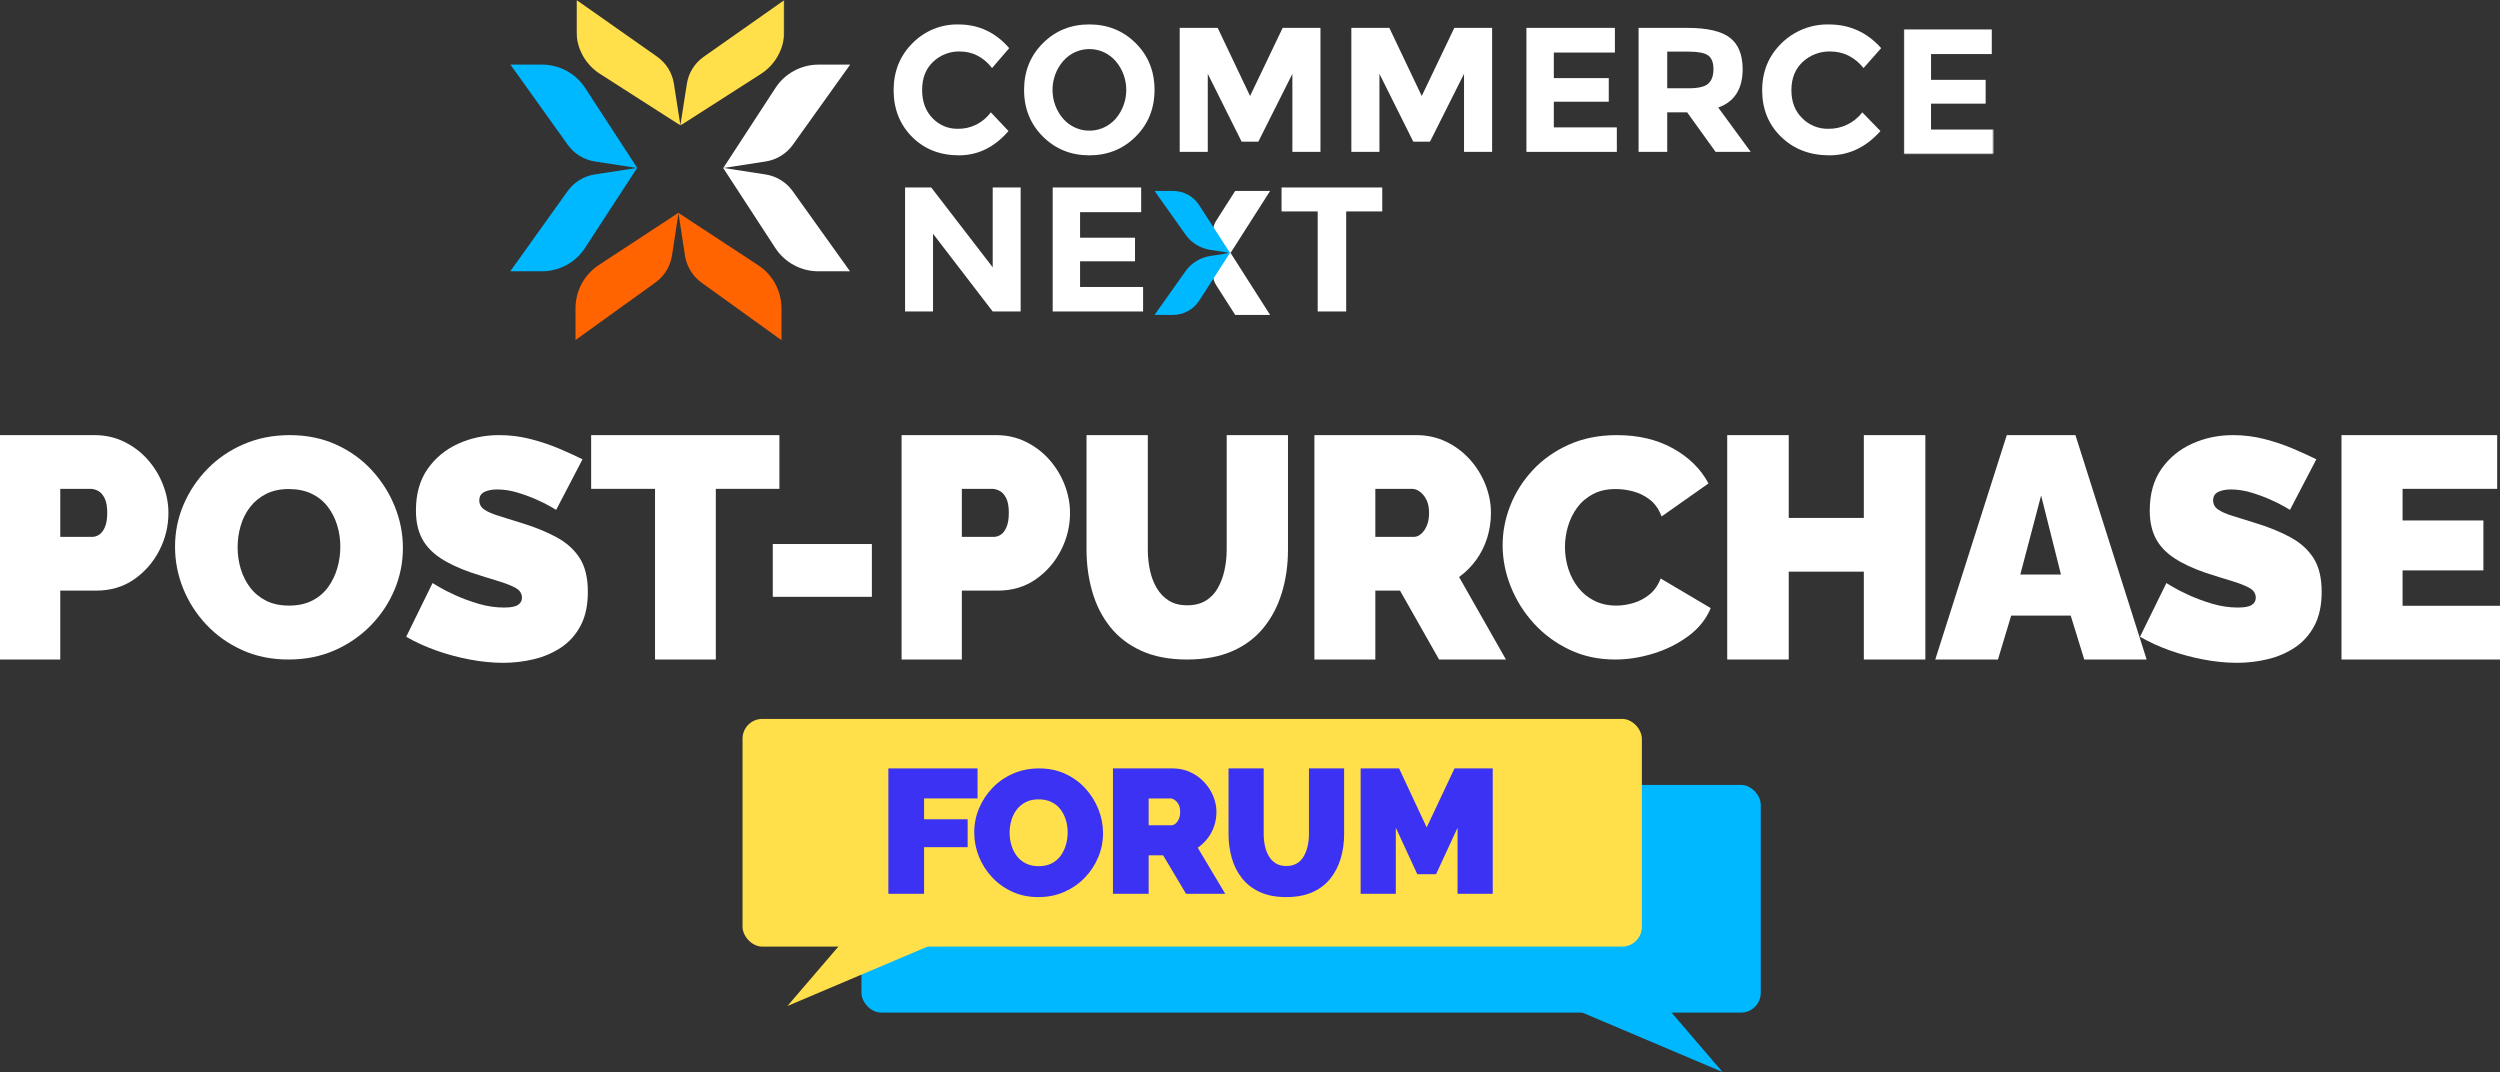 <svg xmlns="http://www.w3.org/2000/svg" xmlns:xlink="http://www.w3.org/1999/xlink" width="1264px" height="542px" viewBox="0 0 1264 542"><rect x="0" y="0" width="1264" height="542" fill="#333333" stroke="none"/><title>Group 10</title><defs><polygon id="path-1" points="0 0 105.047 0 105.047 63.478 0 63.478"></polygon><polygon id="path-3" points="0 0 45.428 0 45.428 63.243 0 63.243"></polygon></defs><g id="Page-1" stroke="none" stroke-width="1" fill="none" fill-rule="evenodd"><g id="footer-mobile" transform="translate(-88, -59)"><g id="Group-10" transform="translate(88, 59)"><g id="Group-39" transform="translate(258, 0)"><path d="M15.971,137.168 L0,137.168 L28.962,96.654 C32.219,92.099 37.182,89.049 42.724,88.197 L64.14,84.896 L37.773,125.367 C32.977,132.727 24.773,137.168 15.971,137.168 L15.971,137.168 Z M64.221,84.943 L42.804,81.643 C37.26,80.79 32.297,77.741 29.043,73.185 L0.078,32.672 L16.049,32.672 C24.853,32.672 33.058,37.112 37.854,44.473 L64.221,84.943 Z" id="Fill-1" fill="#00B8FF"></path><g id="Group-5" transform="translate(33.475, 0)"><mask id="mask-2" fill="white"><use xlink:href="#path-1"></use></mask><g id="Clip-4"></g><path d="M0,15.786 L0,-0.001 L40.727,28.627 C45.307,31.846 48.372,36.752 49.229,42.229 L52.547,63.398 L11.863,37.336 C4.464,32.596 0,24.486 0,15.786 L0,15.786 Z M52.5,63.478 L55.818,42.309 C56.675,36.829 59.74,31.923 64.32,28.707 L105.047,0.076 L105.047,15.863 C105.047,24.566 100.583,32.676 93.184,37.416 L52.5,63.478 Z" id="Fill-3" fill="#FFE04B" mask="url(#mask-2)"></path></g><path d="M137.12,155.974 L137.12,172 L96.744,142.939 C92.203,139.671 89.164,134.691 88.315,129.131 L85.026,107.642 L125.359,134.099 C132.694,138.91 137.12,147.143 137.12,155.974 L137.12,155.974 Z M85.072,107.561 L81.783,129.05 C80.933,134.613 77.894,139.593 73.354,142.858 L32.978,171.922 L32.978,155.896 C32.978,147.062 37.404,138.829 44.739,134.017 L85.072,107.561 Z" id="Fill-6" fill="#FF6400"></path><path d="M155.862,32.672 L171.833,32.672 L142.871,73.185 C139.614,77.741 134.651,80.79 129.11,81.643 L107.694,84.943 L134.061,44.473 C138.856,37.112 147.061,32.672 155.862,32.672 L155.862,32.672 Z M107.613,84.896 L129.029,88.197 C134.573,89.049 139.537,92.099 142.791,96.654 L171.756,137.168 L155.785,137.168 C146.98,137.168 138.775,132.727 133.98,125.367 L107.613,84.896 Z" id="Fill-8" fill="#FFFFFF"></path><path d="M226.206,65.118 C232.768,65.256 239,62.163 242.972,56.804 L251.892,66.253 C244.815,74.441 236.474,78.534 226.87,78.534 C217.267,78.534 209.354,75.422 203.137,69.199 C196.924,62.945 193.819,55.078 193.819,45.599 C193.819,36.12 196.985,28.21 203.321,21.867 C209.486,15.598 217.873,12.167 226.555,12.361 C236.786,12.361 245.351,16.355 252.254,24.341 L243.587,34.394 C239.19,28.814 233.721,26.024 227.183,26.024 C222.21,25.92 217.396,27.803 213.754,31.276 C210.067,34.783 208.224,39.507 208.224,45.449 C208.224,51.387 209.979,56.154 213.488,59.753 C216.826,63.257 221.426,65.198 226.206,65.118" id="Fill-10" fill="#FFFFFF"></path><path d="M306.052,30.861 C299.516,23.392 288.283,22.748 280.966,29.418 C280.467,29.87 279.993,30.353 279.55,30.861 C272.355,39.212 272.355,51.712 279.55,60.063 C286.163,67.529 297.457,68.114 304.775,61.364 C305.221,60.952 305.649,60.519 306.052,60.063 C313.244,51.712 313.244,39.212 306.052,30.861 M292.758,78.534 C283.477,78.534 275.657,75.375 269.299,69.062 C262.945,62.745 259.769,54.871 259.775,45.439 C259.775,36.022 262.951,28.151 269.299,21.825 C275.651,15.496 283.471,12.341 292.758,12.353 C302.042,12.353 309.859,15.508 316.207,21.825 C322.559,28.139 325.731,36.01 325.731,45.439 C325.731,54.84 322.559,62.708 316.207,69.043 C309.859,75.375 302.042,78.54 292.758,78.534" id="Fill-12" fill="#FFFFFF"></path><polygon id="Fill-14" fill="#FFFFFF" points="395.427 37.327 378.225 71.612 369.762 71.612 352.653 37.327 352.653 76.792 338.46 76.792 338.46 14.094 357.664 14.094 374.041 48.54 390.512 14.094 409.623 14.094 409.623 76.792 395.427 76.792"></polygon><polygon id="Fill-16" fill="#FFFFFF" points="482.212 37.327 465.016 71.612 456.553 71.612 439.444 37.327 439.444 76.792 425.244 76.792 425.244 14.094 444.454 14.094 460.832 48.54 477.303 14.094 496.408 14.094 496.408 76.792 482.212 76.792"></polygon><polygon id="Fill-18" fill="#FFFFFF" points="558.491 14.094 558.491 26.573 527.609 26.573 527.609 39.496 555.392 39.496 555.392 51.427 527.609 51.427 527.609 64.405 559.471 64.405 559.471 76.792 513.765 76.792 513.765 14.094"></polygon><path d="M623.089,34.909 C623.089,44.954 618.972,51.439 610.741,54.369 L627.163,76.792 L609.398,76.792 L595.016,56.796 L584.942,56.796 L584.942,76.792 L570.464,76.792 L570.464,14.094 L595.016,14.094 C605.102,14.094 612.296,15.743 616.599,19.035 C620.901,22.326 623.064,27.62 623.089,34.909 L623.089,34.909 Z M605.639,42.322 C607.432,40.774 608.324,38.3 608.324,34.909 C608.324,31.517 607.364,29.211 605.543,27.957 C603.722,26.707 600.445,26.105 595.803,26.105 L584.942,26.105 L584.942,44.637 L595.488,44.637 C600.46,44.668 603.843,43.907 605.639,42.35 L605.639,42.322 Z" id="Fill-20" fill="#FFFFFF"></path><path d="M666.294,65.118 C673.056,65.256 679.479,62.166 683.571,56.804 L692.758,66.253 C685.469,74.441 676.877,78.534 666.986,78.534 C657.094,78.534 648.948,75.422 642.544,69.199 C636.146,62.985 632.949,55.136 632.949,45.657 C632.949,36.178 636.205,28.247 642.725,21.867 C649.079,15.598 657.721,12.167 666.665,12.361 C677.201,12.361 686.017,16.355 693.119,24.341 L684.216,34.394 C679.679,28.814 674.044,26.024 667.31,26.024 C662.19,25.917 657.228,27.803 653.479,31.276 C649.684,34.783 647.767,39.507 647.736,45.449 C647.705,51.387 649.515,56.145 653.165,59.723 C656.605,63.248 661.357,65.201 666.294,65.118" id="Fill-22" fill="#FFFFFF"></path><g id="Group-26" transform="translate(704.572, 14.747)"><mask id="mask-4" fill="white"><use xlink:href="#path-3"></use></mask><g id="Clip-25"></g><polygon id="Fill-24" fill="#FFFFFF" mask="url(#mask-4)" points="44.473 0 44.473 12.587 13.763 12.587 13.763 25.622 41.375 25.622 41.375 37.657 13.754 37.657 13.754 50.748 45.429 50.748 45.429 63.243 0 63.243 0 0"></polygon></g><polygon id="Fill-27" fill="#FFFFFF" points="243.912 94.789 258.039 94.789 258.039 157.487 243.903 157.487 213.741 118.186 213.741 157.477 199.604 157.477 199.604 94.789 212.831 94.789 243.912 135.155"></polygon><polygon id="Fill-29" fill="#FFFFFF" points="318.972 94.789 318.972 107.271 288.086 107.271 288.086 120.187 315.864 120.187 315.864 132.115 288.086 132.115 288.086 145.096 319.946 145.096 319.946 157.487 274.239 157.487 274.239 94.789"></polygon><polygon id="Fill-31" fill="#FFFFFF" points="422.629 106.899 422.629 157.487 408.226 157.487 408.226 106.899 389.952 106.899 389.952 94.789 440.866 94.789 440.866 106.899"></polygon><path d="M366.515,96.53 L384.166,96.53 L364.18,127.879 L364.18,127.879 C356.605,126.554 352.807,118.009 356.929,111.553 L366.515,96.53 Z" id="Fill-33" fill="#FFFFFF"></path><path d="M366.515,159.228 L384.166,159.228 L364.18,127.879 L364.18,127.879 C356.605,129.205 352.807,137.749 356.929,144.206 L366.515,159.228 Z" id="Fill-35" fill="#FFFFFF"></path><path d="M335.03,159.228 L325.731,159.228 L341.428,137.082 C344.341,132.97 348.848,130.2 353.896,129.417 L363.888,127.866 L348.239,152.104 C345.376,156.538 340.39,159.228 335.03,159.228 L335.03,159.228 Z M363.917,127.893 L353.918,126.342 C348.873,125.558 344.369,122.792 341.456,118.685 L325.731,96.53 L335.036,96.53 C340.393,96.53 345.376,99.217 348.242,103.648 L363.917,127.893 Z" id="Fill-37" fill="#00B8FF"></path></g><g id="Group-8" transform="translate(0, 220)"><g id="Group-7" transform="translate(375.426, 143.482)"><g id="Group-4" transform="translate(60.111, 33.368)" fill="#00B8FF"><polygon id="Triangle" transform="translate(395.998, 128.466) scale(-1, 1) rotate(-180) translate(-395.998, -128.466) " points="435.356 111.782 406.732 145.15 356.639 145.15"></polygon><rect id="Rectangle" x="0" y="0" width="454.706" height="115.119" rx="10"></rect></g><g id="Group"><polygon id="Triangle" fill="#FFE04B" transform="translate(62.048, 128.466) rotate(-180) translate(-62.048, -128.466) " points="101.406 111.782 72.782 145.15 22.69 145.15"></polygon><rect id="Rectangle" fill="#FFE04B" x="0" y="0" width="454.706" height="115.119" rx="10"></rect><g id="Group-19" transform="translate(73.736, 25.026)" fill="#3B32F3" fill-rule="nonzero"><polygon id="Path" points="0 63.399 0 0 45.083 0 45.083 15.18 18.052 15.18 18.052 25.717 40.084 25.717 40.084 39.825 18.052 39.825 18.052 63.399"></polygon><path d="M75.838,65.067 C70.961,65.067 66.535,64.149 62.561,62.311 C58.587,60.473 55.17,58.003 52.31,54.901 C49.45,51.798 47.252,48.303 45.717,44.418 C44.181,40.532 43.413,36.51 43.413,32.353 C43.413,28.075 44.226,24.009 45.852,20.153 C47.478,16.297 49.751,12.848 52.671,9.805 C55.592,6.763 59.054,4.368 63.058,2.621 C67.062,0.874 71.443,0 76.199,0 C81.077,0 85.502,0.919 89.476,2.756 C93.45,4.594 96.852,7.079 99.682,10.212 C102.512,13.345 104.695,16.854 106.231,20.74 C107.766,24.626 108.534,28.618 108.534,32.714 C108.534,36.932 107.736,40.968 106.14,44.824 C104.545,48.68 102.287,52.129 99.366,55.172 C96.446,58.214 92.999,60.624 89.025,62.401 C85.051,64.179 80.655,65.067 75.838,65.067 Z M61.297,32.534 C61.297,34.703 61.598,36.796 62.2,38.814 C62.802,40.833 63.705,42.64 64.909,44.237 C66.114,45.833 67.634,47.099 69.471,48.032 C71.307,48.966 73.49,49.433 76.019,49.433 C78.548,49.433 80.745,48.951 82.612,47.987 C84.479,47.023 85.999,45.713 87.173,44.056 C88.347,42.399 89.22,40.562 89.792,38.543 C90.364,36.525 90.65,34.462 90.65,32.353 C90.65,30.184 90.349,28.105 89.747,26.117 C89.145,24.129 88.242,22.337 87.038,20.74 C85.833,19.144 84.298,17.894 82.431,16.99 C80.565,16.086 78.397,15.634 75.928,15.634 C73.399,15.634 71.217,16.116 69.38,17.08 C67.544,18.044 66.023,19.324 64.819,20.921 C63.615,22.518 62.727,24.325 62.155,26.343 C61.583,28.362 61.297,30.425 61.297,32.534 Z" id="Shape"></path><path d="M113.543,63.399 L113.543,0 L143.735,0 C146.945,0 149.909,0.625 152.625,1.875 C155.342,3.125 157.688,4.807 159.664,6.92 C161.64,9.034 163.168,11.4 164.248,14.019 C165.329,16.639 165.869,19.288 165.869,21.966 C165.869,24.407 165.499,26.759 164.758,29.021 C164.017,31.283 162.936,33.351 161.516,35.227 C160.096,37.102 158.398,38.724 156.423,40.093 L170.314,63.399 L150.495,63.399 L138.919,43.933 L131.602,43.933 L131.602,63.399 L113.543,63.399 Z M131.602,28.753 L142.994,28.753 C143.735,28.753 144.445,28.485 145.124,27.949 C145.803,27.413 146.374,26.639 146.837,25.627 C147.3,24.615 147.532,23.395 147.532,21.966 C147.532,20.478 147.269,19.243 146.745,18.261 C146.22,17.278 145.571,16.519 144.8,15.984 C144.028,15.448 143.272,15.18 142.531,15.18 L131.602,15.18 L131.602,28.753 Z" id="Shape"></path><path d="M201.159,65.067 C195.993,65.067 191.556,64.219 187.848,62.523 C184.14,60.826 181.117,58.494 178.776,55.525 C176.436,52.557 174.719,49.149 173.625,45.302 C172.531,41.455 171.984,37.411 171.984,33.17 L171.984,0 L189.763,0 L189.763,33.17 C189.763,35.29 189.975,37.32 190.401,39.259 C190.826,41.197 191.495,42.924 192.407,44.438 C193.318,45.953 194.488,47.15 195.917,48.028 C197.345,48.907 199.093,49.346 201.159,49.346 C203.287,49.346 205.08,48.907 206.538,48.028 C207.997,47.15 209.167,45.938 210.048,44.393 C210.93,42.848 211.583,41.106 212.009,39.168 C212.434,37.229 212.647,35.23 212.647,33.17 L212.647,0 L230.425,0 L230.425,33.17 C230.425,37.653 229.833,41.833 228.648,45.711 C227.462,49.588 225.684,52.981 223.314,55.889 C220.943,58.797 217.92,61.054 214.242,62.659 C210.565,64.265 206.204,65.067 201.159,65.067 Z" id="Path"></path><polygon id="Path" points="287.772 63.399 287.772 30.003 276.914 53.487 267.424 53.487 256.567 30.003 256.567 63.399 238.774 63.399 238.774 0 258.209 0 272.169 29.824 286.221 0 305.564 0 305.564 63.399"></polygon></g></g></g><g id="Group-15" fill="#FFFFFF" fill-rule="nonzero"><path d="M0,113.451 L0,0 L47.813,0 C53.23,0 58.231,1.125 62.818,3.374 C67.405,5.624 71.363,8.633 74.693,12.402 C78.023,16.172 80.6,20.4 82.423,25.087 C84.246,29.774 85.157,34.534 85.157,39.366 C85.157,46.01 83.621,52.322 80.548,58.302 C77.475,64.282 73.217,69.162 67.773,72.944 C62.329,76.726 55.936,78.617 48.594,78.617 L30.469,78.617 L30.469,113.451 L0,113.451 Z M30.469,51.452 L46.563,51.452 C47.813,51.452 49.011,51.079 50.157,50.334 C51.303,49.588 52.266,48.31 53.047,46.499 C53.829,44.688 54.219,42.284 54.219,39.288 C54.219,36.106 53.777,33.636 52.891,31.878 C52.006,30.12 50.912,28.895 49.61,28.203 C48.308,27.51 47.032,27.164 45.782,27.164 L30.469,27.164 L30.469,51.452 Z" id="Shape"></path><path d="M145.863,113.451 C137.234,113.451 129.404,111.849 122.373,108.645 C115.342,105.441 109.297,101.134 104.237,95.724 C99.176,90.314 95.288,84.221 92.571,77.446 C89.855,70.67 88.497,63.658 88.497,56.41 C88.497,48.952 89.935,41.861 92.811,35.138 C95.688,28.415 99.709,22.401 104.876,17.096 C110.042,11.792 116.168,7.616 123.252,4.57 C130.337,1.523 138.087,0 146.503,0 C155.131,0 162.961,1.602 169.992,4.806 C177.024,8.01 183.042,12.343 188.049,17.805 C193.056,23.268 196.918,29.387 199.635,36.162 C202.351,42.938 203.709,49.897 203.709,57.041 C203.709,64.394 202.298,71.432 199.475,78.155 C196.652,84.878 192.657,90.892 187.49,96.197 C182.323,101.502 176.225,105.704 169.194,108.802 C162.163,111.901 154.386,113.451 145.863,113.451 Z M120.136,56.725 C120.136,60.507 120.669,64.157 121.734,67.677 C122.8,71.196 124.397,74.347 126.528,77.131 C128.659,79.915 131.349,82.121 134.598,83.749 C137.847,85.377 141.709,86.191 146.183,86.191 C150.657,86.191 154.546,85.351 157.848,83.67 C161.15,81.989 163.84,79.704 165.918,76.816 C167.995,73.927 169.54,70.723 170.552,67.204 C171.564,63.685 172.07,60.087 172.07,56.41 C172.07,52.629 171.537,49.004 170.472,45.538 C169.407,42.071 167.809,38.946 165.678,36.162 C163.547,33.379 160.831,31.199 157.528,29.623 C154.226,28.048 150.391,27.26 146.023,27.26 C141.549,27.26 137.687,28.1 134.438,29.781 C131.189,31.462 128.499,33.694 126.368,36.478 C124.238,39.261 122.666,42.413 121.654,45.932 C120.642,49.451 120.136,53.049 120.136,56.725 Z" id="Shape"></path><path d="M281.196,37.791 C281.196,37.791 280.297,37.262 278.499,36.203 C276.702,35.144 274.322,33.954 271.362,32.63 C268.401,31.307 265.176,30.116 261.686,29.058 C258.197,27.999 254.76,27.47 251.377,27.47 C248.733,27.47 246.565,27.893 244.873,28.74 C243.182,29.587 242.336,31.016 242.336,33.027 C242.336,34.933 243.182,36.468 244.873,37.632 C246.565,38.796 248.971,39.855 252.09,40.808 C255.21,41.76 258.937,42.925 263.272,44.301 C270.251,46.418 276.279,48.853 281.354,51.605 C286.43,54.357 290.342,57.877 293.091,62.164 C295.841,66.452 297.215,72.141 297.215,79.234 C297.215,86.009 295.999,91.698 293.567,96.303 C291.135,100.908 287.857,104.586 283.733,107.339 C279.609,110.091 275.01,112.076 269.934,113.293 C264.859,114.51 259.677,115.119 254.39,115.119 C248.997,115.119 243.367,114.563 237.498,113.452 C231.629,112.34 225.946,110.806 220.447,108.847 C214.949,106.889 209.926,104.586 205.379,101.94 L218.703,74.788 C218.703,74.788 219.76,75.423 221.875,76.693 C223.99,77.963 226.792,79.393 230.281,80.98 C233.771,82.568 237.657,83.997 241.939,85.268 C246.222,86.538 250.531,87.173 254.866,87.173 C258.25,87.173 260.602,86.723 261.924,85.823 C263.246,84.924 263.907,83.733 263.907,82.251 C263.907,80.028 262.744,78.308 260.417,77.09 C258.091,75.873 255.051,74.708 251.297,73.597 C247.543,72.485 243.393,71.189 238.846,69.707 C232.29,67.484 226.897,64.97 222.668,62.164 C218.438,59.359 215.319,56.025 213.31,52.161 C211.301,48.297 210.296,43.613 210.296,38.108 C210.296,29.746 212.252,22.759 216.165,17.149 C220.077,11.538 225.232,7.278 231.629,4.367 C238.027,1.456 244.926,0 252.328,0 C257.827,0 263.14,0.662 268.269,1.985 C273.397,3.308 278.208,4.922 282.702,6.828 C287.196,8.733 291.135,10.533 294.519,12.226 L281.196,37.791 Z" id="Path"></path><polygon id="Path" points="394.061 27.164 361.915 27.164 361.915 113.451 331.188 113.451 331.188 27.164 298.885 27.164 298.885 0 394.061 0"></polygon><polygon id="Path" points="390.721 81.751 390.721 55.057 440.814 55.057 440.814 81.751"></polygon><path d="M455.841,113.451 L455.841,0 L503.655,0 C509.071,0 514.073,1.125 518.66,3.374 C523.246,5.624 527.205,8.633 530.535,12.402 C533.865,16.172 536.441,20.4 538.264,25.087 C540.087,29.774 540.999,34.534 540.999,39.366 C540.999,46.01 539.462,52.322 536.389,58.302 C533.316,64.282 529.058,69.162 523.614,72.944 C518.171,76.726 511.778,78.617 504.436,78.617 L486.311,78.617 L486.311,113.451 L455.841,113.451 Z M486.311,51.452 L502.404,51.452 C503.655,51.452 504.852,51.079 505.998,50.334 C507.144,49.588 508.108,48.31 508.889,46.499 C509.67,44.688 510.061,42.284 510.061,39.288 C510.061,36.106 509.618,33.636 508.733,31.878 C507.847,30.12 506.754,28.895 505.451,28.203 C504.149,27.51 502.873,27.164 501.623,27.164 L486.311,27.164 L486.311,51.452 Z" id="Shape"></path><path d="M600.195,113.451 C591.191,113.451 583.458,111.972 576.996,109.014 C570.534,106.056 565.264,101.99 561.185,96.813 C557.107,91.637 554.114,85.695 552.208,78.988 C550.301,72.28 549.347,65.229 549.347,57.835 L549.347,0 L580.333,0 L580.333,57.835 C580.333,61.532 580.704,65.07 581.445,68.451 C582.187,71.831 583.352,74.842 584.941,77.482 C586.53,80.123 588.569,82.21 591.059,83.741 C593.548,85.273 596.594,86.039 600.195,86.039 C603.903,86.039 607.028,85.273 609.57,83.741 C612.113,82.21 614.152,80.097 615.688,77.403 C617.224,74.71 618.363,71.673 619.104,68.292 C619.846,64.912 620.217,61.426 620.217,57.835 L620.217,0 L651.202,0 L651.202,57.835 C651.202,65.651 650.169,72.94 648.104,79.701 C646.038,86.461 642.939,92.377 638.808,97.447 C634.677,102.518 629.406,106.453 622.997,109.252 C616.588,112.051 608.988,113.451 600.195,113.451 Z" id="Path"></path><path d="M664.56,113.451 L664.56,0 L716.064,0 C721.54,0 726.596,1.119 731.23,3.356 C735.864,5.593 739.867,8.602 743.237,12.384 C746.608,16.165 749.214,20.4 751.057,25.087 C752.901,29.774 753.822,34.515 753.822,39.308 C753.822,43.676 753.19,47.884 751.926,51.932 C750.662,55.98 748.819,59.682 746.397,63.037 C743.974,66.393 741.078,69.296 737.708,71.746 L761.406,113.451 L727.597,113.451 L707.848,78.617 L695.367,78.617 L695.367,113.451 L664.56,113.451 Z M695.367,51.452 L714.8,51.452 C716.064,51.452 717.275,50.973 718.433,50.014 C719.592,49.055 720.566,47.671 721.356,45.86 C722.146,44.049 722.541,41.865 722.541,39.308 C722.541,36.645 722.093,34.435 721.198,32.677 C720.303,30.919 719.197,29.561 717.88,28.602 C716.564,27.644 715.274,27.164 714.01,27.164 L695.367,27.164 L695.367,51.452 Z" id="Shape"></path><path d="M759.736,55.622 C759.736,48.794 761.035,42.098 763.635,35.532 C766.234,28.967 770.027,23.005 775.014,17.648 C780,12.291 786.074,8.01 793.236,4.806 C800.397,1.602 808.487,0 817.505,0 C828.327,0 837.769,2.232 845.833,6.697 C853.896,11.161 859.89,17.07 863.816,24.423 L840.104,41.126 C838.724,37.449 836.735,34.613 834.136,32.617 C831.536,30.621 828.725,29.229 825.701,28.441 C822.677,27.654 819.733,27.26 816.868,27.26 C812.412,27.26 808.566,28.126 805.331,29.86 C802.095,31.593 799.442,33.878 797.373,36.714 C795.304,39.55 793.766,42.702 792.758,46.168 C791.75,49.635 791.246,53.101 791.246,56.568 C791.246,60.455 791.83,64.184 792.997,67.755 C794.164,71.327 795.861,74.505 798.09,77.288 C800.318,80.072 803.049,82.252 806.285,83.828 C809.521,85.403 813.155,86.191 817.187,86.191 C820.051,86.191 822.969,85.745 825.94,84.852 C828.91,83.959 831.616,82.514 834.056,80.519 C836.496,78.523 838.353,75.844 839.626,72.482 L864.93,87.452 C862.702,92.914 858.989,97.589 853.79,101.475 C848.591,105.362 842.703,108.33 836.125,110.378 C829.547,112.427 823.022,113.451 816.55,113.451 C808.169,113.451 800.503,111.796 793.554,108.487 C786.605,105.178 780.61,100.766 775.571,95.251 C770.531,89.736 766.632,83.539 763.874,76.658 C761.115,69.777 759.736,62.766 759.736,55.622 Z" id="Path"></path><polygon id="Path" points="973.464 0 973.464 113.451 942.355 113.451 942.355 69.029 904.387 69.029 904.387 113.451 873.279 113.451 873.279 0 904.387 0 904.387 41.865 942.355 41.865 942.355 0"></polygon><path d="M1014.625,0 L1049.344,0 L1085.337,113.451 L1053.803,113.451 L1046.955,91.24 L1016.855,91.24 L1010.166,113.451 L978.473,113.451 L1014.625,0 Z M1042.018,70.467 L1031.985,30.52 L1021.473,70.467 L1042.018,70.467 Z" id="Shape"></path><path d="M1157.814,37.791 C1157.814,37.791 1156.915,37.262 1155.117,36.203 C1153.32,35.144 1150.941,33.954 1147.98,32.63 C1145.019,31.307 1141.794,30.116 1138.305,29.058 C1134.815,27.999 1131.378,27.47 1127.995,27.47 C1125.351,27.47 1123.184,27.893 1121.492,28.74 C1119.8,29.587 1118.954,31.016 1118.954,33.027 C1118.954,34.933 1119.8,36.468 1121.492,37.632 C1123.184,38.796 1125.589,39.855 1128.709,40.808 C1131.828,41.76 1135.555,42.925 1139.891,44.301 C1146.87,46.418 1152.897,48.853 1157.972,51.605 C1163.048,54.357 1166.96,57.877 1169.71,62.164 C1172.459,66.452 1173.834,72.141 1173.834,79.234 C1173.834,86.009 1172.618,91.698 1170.185,96.303 C1167.753,100.908 1164.475,104.586 1160.352,107.339 C1156.228,110.091 1151.628,112.076 1146.552,113.293 C1141.477,114.51 1136.295,115.119 1131.008,115.119 C1125.616,115.119 1119.985,114.563 1114.116,113.452 C1108.248,112.34 1102.564,110.806 1097.065,108.847 C1091.567,106.889 1086.544,104.586 1081.997,101.94 L1095.321,74.788 C1095.321,74.788 1096.378,75.423 1098.493,76.693 C1100.608,77.963 1103.41,79.393 1106.899,80.98 C1110.389,82.568 1114.275,83.997 1118.557,85.268 C1122.84,86.538 1127.149,87.173 1131.484,87.173 C1134.868,87.173 1137.221,86.723 1138.542,85.823 C1139.864,84.924 1140.525,83.733 1140.525,82.251 C1140.525,80.028 1139.362,78.308 1137.036,77.09 C1134.709,75.873 1131.669,74.708 1127.915,73.597 C1124.162,72.485 1120.011,71.189 1115.464,69.707 C1108.908,67.484 1103.516,64.97 1099.286,62.164 C1095.056,59.359 1091.937,56.025 1089.928,52.161 C1087.919,48.297 1086.914,43.613 1086.914,38.108 C1086.914,29.746 1088.871,22.759 1092.783,17.149 C1096.695,11.538 1101.85,7.278 1108.248,4.367 C1114.645,1.456 1121.545,0 1128.946,0 C1134.445,0 1139.758,0.662 1144.887,1.985 C1150.015,3.308 1154.827,4.922 1159.321,6.828 C1163.815,8.733 1167.753,10.533 1171.137,12.226 L1157.814,37.791 Z" id="Path"></path><polygon id="Path" points="1264 86.287 1264 113.451 1183.852 113.451 1183.852 0 1262.574 0 1262.574 27.164 1214.739 27.164 1214.739 43.143 1255.605 43.143 1255.605 68.39 1214.739 68.39 1214.739 86.287"></polygon></g></g></g></g></g></svg>